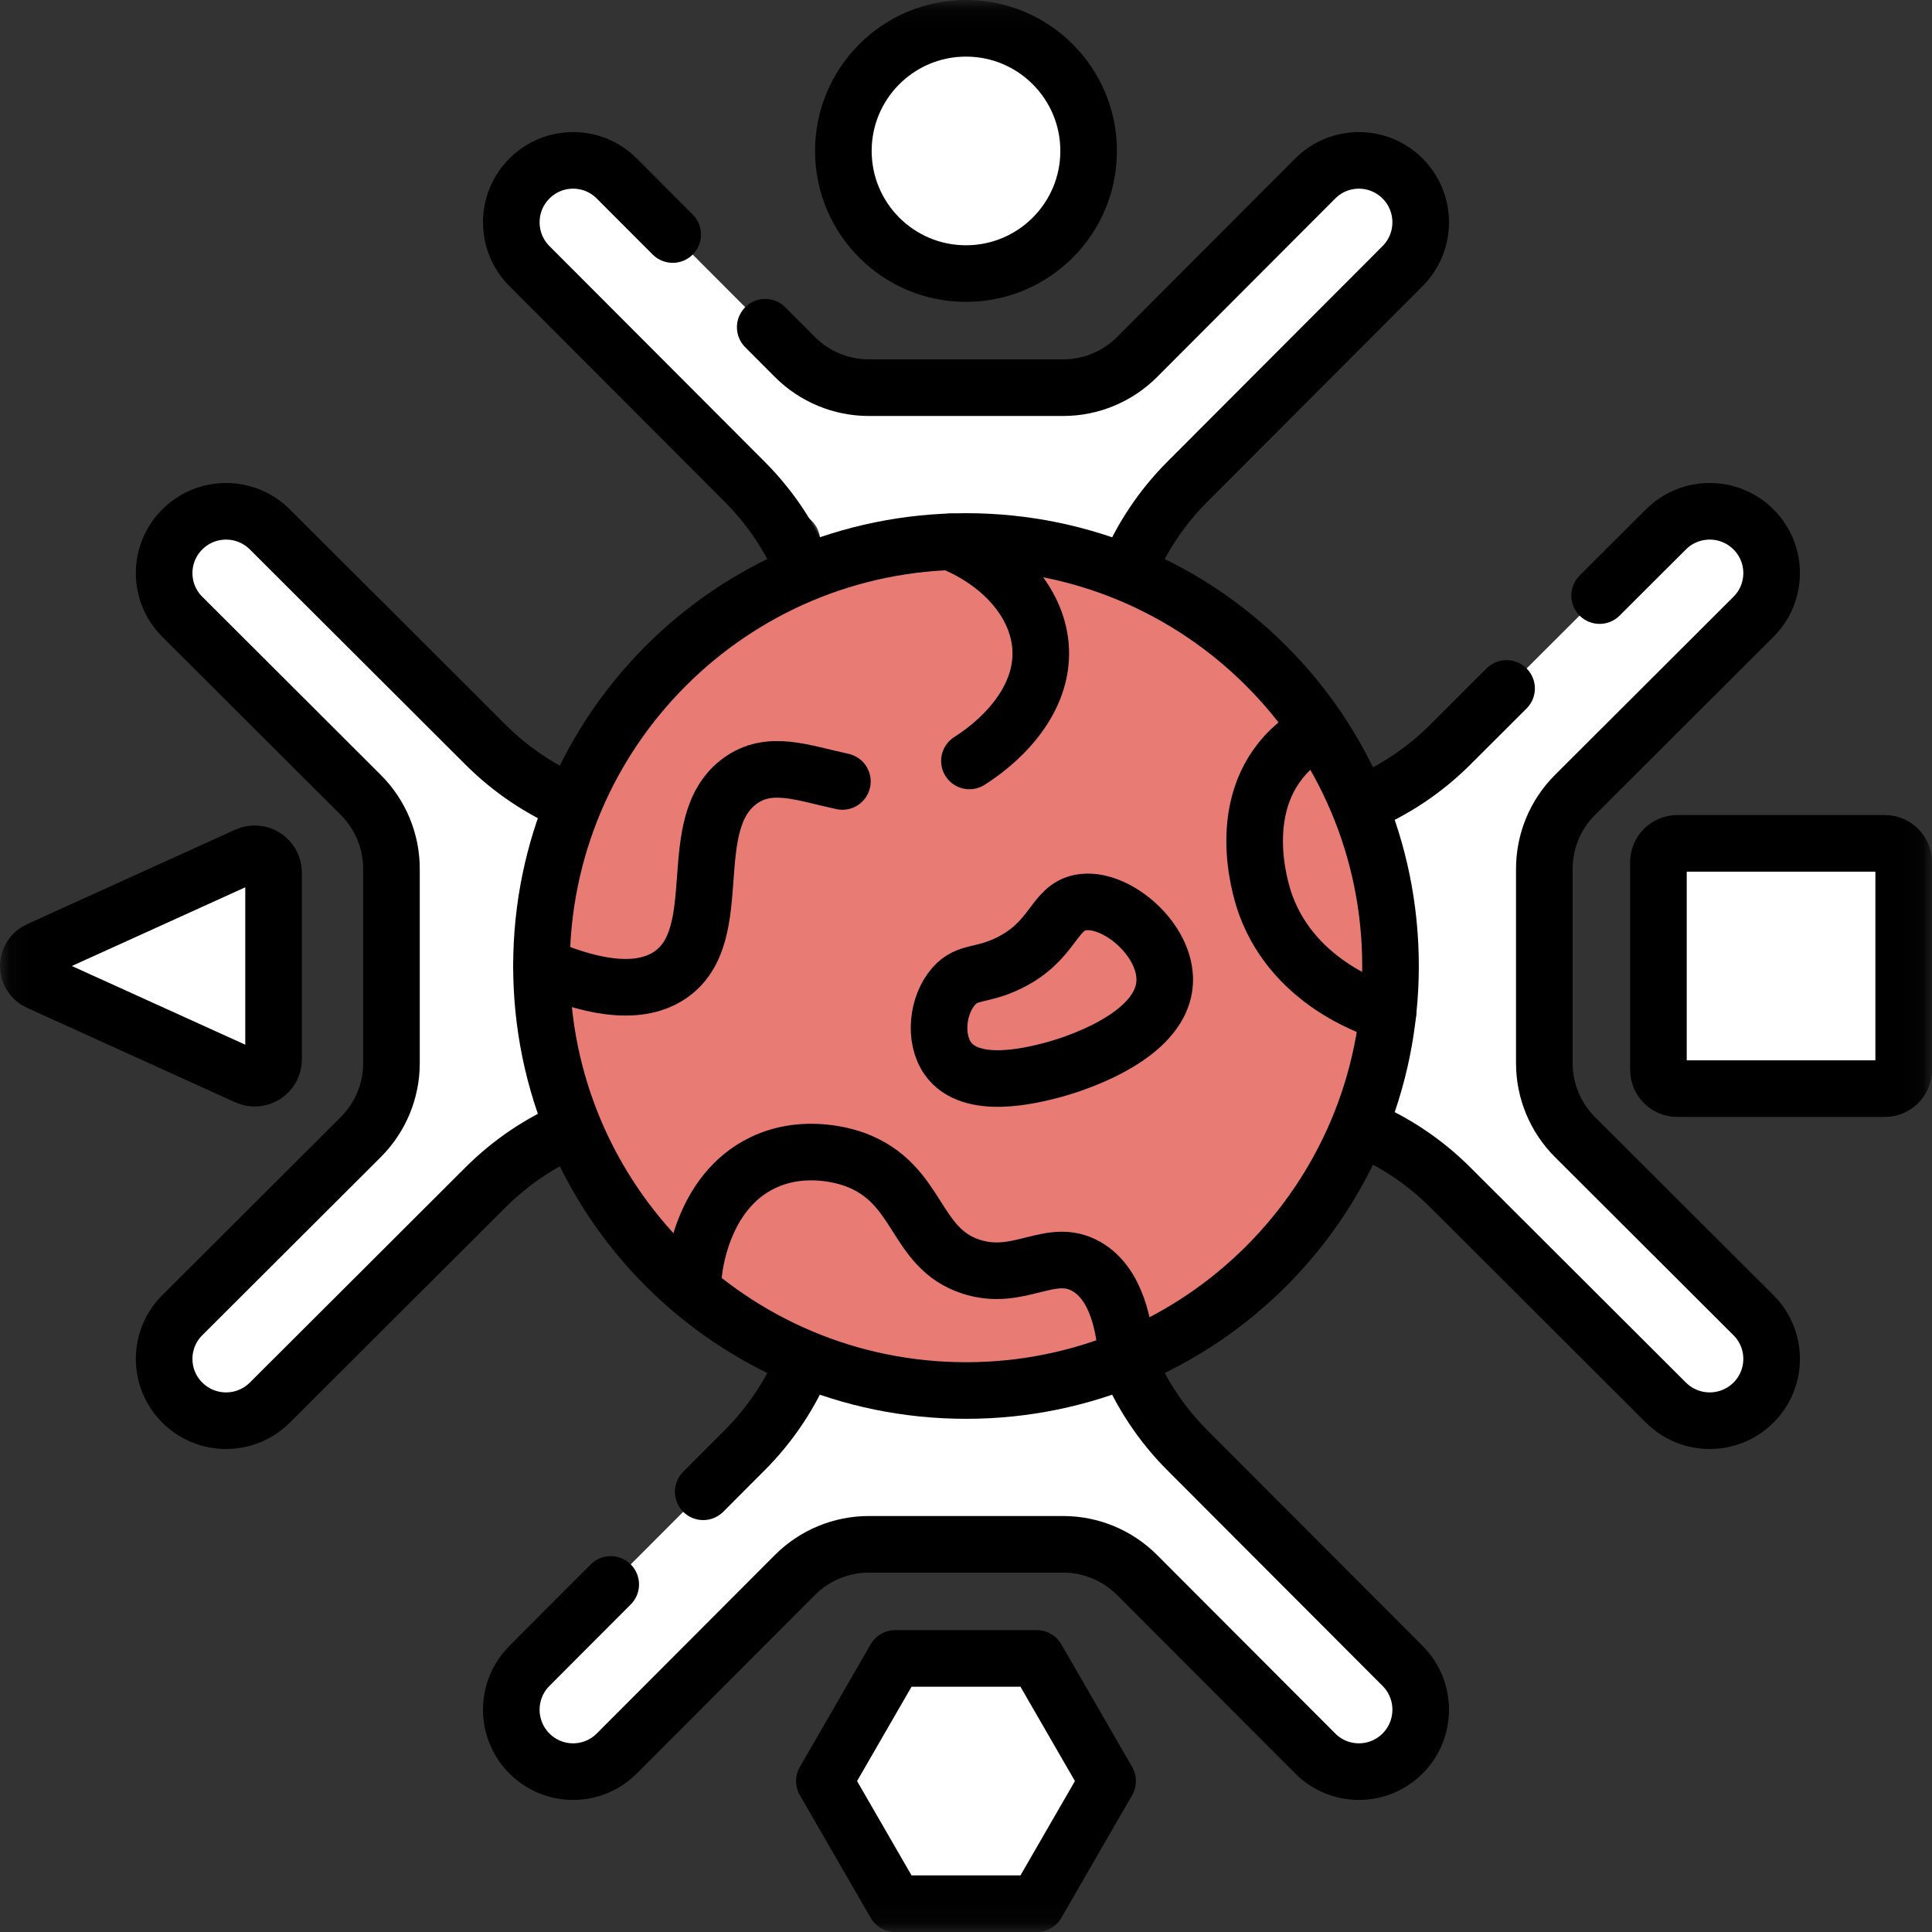 <svg width="100" height="100" viewBox="0 0 100 100" fill="none" xmlns="http://www.w3.org/2000/svg">
<rect x="0" y="0" width="100" height="100" fill="#333333" stroke="none"/>
<g clip-path="url(#clip0_2_483)">
<mask id="mask0_2_483" style="mask-type:luminance" maskUnits="userSpaceOnUse" x="0" y="0" width="100" height="100">
<path d="M99.902 99.902V0.098H0.098V99.902H99.902Z" fill="white" stroke="white" stroke-width="0.195"/>
</mask>
<g mask="url(#mask0_2_483)">
<path d="M56.348 7.813C56.348 4.307 53.506 1.465 50 1.465C48.904 1.465 47.874 1.742 46.974 2.231C46.974 2.231 45.564 3.524 44.999 4.337C44.285 5.364 44.053 6.518 44.053 7.864C44.053 11.37 46.494 13.586 50 13.586C52.406 13.586 55.575 10.849 55.575 10.849C56.068 9.947 56.348 8.912 56.348 7.813Z" fill="white"/>
<path d="M55.576 10.849C54.499 12.822 52.406 14.16 50 14.16C46.495 14.16 43.653 11.318 43.653 7.812C43.653 5.406 45.001 3.308 46.974 2.231C46.481 3.133 46.192 4.173 46.192 5.273C46.192 8.779 49.034 11.621 52.539 11.621C53.639 11.621 54.673 11.342 55.576 10.849Z" fill="white"/>
<path d="M72.598 9.239C71.349 7.988 69.324 7.988 68.075 9.239L58.853 18.48C57.839 19.495 56.464 20.066 55.03 20.066H44.97C43.536 20.066 42.161 19.495 41.147 18.48L31.925 9.239C30.699 8.011 28.724 7.988 27.471 9.172L27.628 9.543C26.379 10.795 26.922 12.524 28.171 13.776L39.72 24.939C42.399 27.623 42.554 26.307 42.554 30.102L50.757 28.491L57.935 30.102C57.935 26.307 58.774 27.623 61.453 24.939L72.598 13.772C73.847 12.52 73.847 10.491 72.598 9.239Z" fill="white"/>
<path d="M90.76 72.598C92.012 71.349 92.012 69.324 90.76 68.075L81.52 58.853C80.504 57.839 79.934 56.464 79.934 55.03V44.97C79.934 43.536 80.504 42.161 81.52 41.147L90.76 31.925C91.989 30.699 92.012 28.725 90.828 27.471L90.457 27.628C89.205 26.379 87.476 26.922 86.224 28.171L75.061 39.72C72.377 42.399 75.28 43.945 71.484 43.945L70.166 58.154C73.962 58.154 72.377 58.774 75.061 61.453L86.228 72.598C87.48 73.847 89.509 73.847 90.76 72.598Z" fill="white"/>
<path d="M64.941 47.223V42.73C68.736 42.73 72.377 41.227 75.061 38.547L86.228 27.402C86.856 26.777 87.676 26.465 88.494 26.465C89.314 26.465 90.135 26.777 90.76 27.402C90.783 27.426 90.806 27.448 90.828 27.471L75.061 43.039C72.377 45.719 68.736 47.223 64.941 47.223Z" fill="white"/>
<path d="M72.598 90.76C71.349 92.012 69.324 92.012 68.075 90.76L58.853 81.52C57.839 80.504 56.464 79.934 55.03 79.934H44.97C43.536 79.934 42.161 80.504 41.147 81.52L31.925 90.76C30.699 91.989 28.724 92.012 27.471 90.828L27.628 90.457C26.379 89.205 26.922 87.476 28.171 86.224L39.72 75.061C42.399 72.377 43.43 68.737 43.43 64.941H57.27C57.27 68.737 58.774 72.377 61.453 75.061L72.598 86.228C73.847 87.48 73.847 89.509 72.598 90.76Z" fill="white"/>
<path d="M47.223 64.941H42.73C42.73 68.736 41.227 72.377 38.547 75.061L27.402 86.228C26.777 86.855 26.465 87.676 26.465 88.494C26.465 89.314 26.777 90.135 27.402 90.76C27.426 90.783 27.448 90.806 27.471 90.828L43.039 75.061C45.719 72.377 47.223 68.736 47.223 64.941Z" fill="white"/>
<path d="M9.239 27.402C7.988 28.651 7.988 30.676 9.239 31.925L18.48 41.147C19.495 42.161 20.066 43.536 20.066 44.97V55.03C20.066 56.464 19.495 57.839 18.48 58.853L9.239 68.075C8.011 69.301 7.988 71.275 9.172 72.529L9.543 72.371C10.795 73.621 12.524 73.078 13.776 71.829L24.939 60.28C27.623 57.601 26.087 58.853 29.883 58.853L27.686 50.171L29.883 41.528C26.087 41.528 27.623 41.226 24.939 38.547L13.772 27.402C12.52 26.152 10.491 26.152 9.239 27.402Z" fill="white"/>
<path d="M87.567 55.668L96.763 55.652C97.302 55.652 97.739 55.214 97.739 54.675L98.535 53.223V44.629C98.535 44.09 98.098 43.652 97.559 43.652H88.965L87.242 43.991C86.703 43.991 86.266 44.428 86.266 44.967L86.59 54.692C86.59 55.231 87.027 55.668 87.567 55.668Z" fill="white"/>
<path d="M98.535 53.223V55.371C98.535 55.91 98.098 56.348 97.559 56.348H86.816C86.277 56.348 85.84 55.91 85.84 55.371V44.629C85.84 44.09 86.277 43.652 86.816 43.652H88.965V52.832C88.965 53.048 89.14 53.223 89.356 53.223H98.535Z" fill="white"/>
<path d="M12.78 44.279L4.594 47.994L2.689 49.071C2.364 49.218 1.957 49.581 1.957 49.938C1.957 50.294 2.364 50.58 2.689 50.727L12.662 55.124C13.309 55.417 14.042 54.944 14.042 54.234L14.16 52.336V45.168C14.16 44.458 13.427 43.985 12.78 44.279Z" fill="white"/>
<path d="M14.16 52.336V54.832C14.16 55.543 13.426 56.016 12.779 55.721L1.998 50.828C1.836 50.754 1.703 50.637 1.609 50.492C1.518 50.348 1.465 50.18 1.465 50C1.465 49.642 1.674 49.32 1.998 49.172L4.594 47.994L14.16 52.336Z" fill="white"/>
<path d="M53.327 85.84H46.674C46.464 85.84 46.271 85.952 46.166 86.133L45.46 87.356L43.181 91.992C43.076 92.174 43.076 92.397 43.181 92.578L46.463 97.808C46.568 97.989 46.761 98.101 46.971 98.101L53.229 98.282C53.438 98.282 53.632 98.17 53.736 97.989L55.001 96.221L57.16 92.481C57.265 92.299 57.265 92.076 57.16 91.895L53.834 86.133C53.729 85.952 53.536 85.84 53.327 85.84Z" fill="white"/>
<path d="M55 96.221L53.834 98.242C53.728 98.424 53.535 98.535 53.326 98.535H46.674C46.465 98.535 46.272 98.424 46.166 98.242L42.84 92.481C42.734 92.299 42.734 92.076 42.84 91.894L45.46 87.356C45.222 88.069 45.092 88.832 45.092 89.627C45.092 93.574 48.293 96.775 52.24 96.775C53.219 96.775 54.152 96.578 55 96.221Z" fill="white"/>
<path d="M52.207 49.855C54.563 48.707 54.51 46.972 55.947 46.713C57.679 46.401 60.208 48.48 60.285 50.603C60.401 53.785 54.938 55.264 54.451 55.39C53.409 55.659 50.261 56.474 49.065 54.791C48.323 53.748 48.519 52.008 49.364 51.051C50.083 50.238 50.773 50.553 52.207 49.855Z" fill="white"/>
<path d="M58.287 70.356L49.813 70.849L35.859 66.816L35.901 66.012C35.918 65.768 36.273 61.713 39.49 60.178C41.729 59.109 43.979 59.914 44.277 60.027C47.643 61.291 47.277 64.592 50.262 65.562C52.773 66.381 54.377 64.481 56.246 65.562C57.672 66.391 58.137 68.705 58.287 70.356Z" fill="white"/>
<path d="M58.287 70.356C58.277 70.36 58.27 70.363 58.26 70.367C55.709 71.402 52.922 71.973 50 71.973C44.617 71.973 39.686 70.037 35.863 66.818C35.861 66.818 35.861 66.818 35.859 66.816L35.901 66.012C35.914 65.812 36.154 63.076 37.99 61.242C41.992 65.445 47.643 68.066 53.906 68.066C55.225 68.066 56.516 67.951 57.77 67.727C58.066 68.596 58.213 69.555 58.287 70.356Z" fill="white"/>
<path d="M71.973 50C71.973 50.824 71.929 51.637 71.839 52.436C71.335 52.295 67.055 51.018 65.522 46.863C65.367 46.447 63.922 42.342 66.269 39.383C66.939 38.537 67.717 38.041 68.25 37.76C70.602 41.258 71.973 45.469 71.973 50Z" fill="white"/>
<path d="M56.348 7.812C56.348 4.307 53.506 1.465 50 1.465C46.494 1.465 43.652 4.307 43.652 7.812C43.652 11.318 46.494 14.16 50 14.16C53.506 14.16 56.348 11.318 56.348 7.812Z" stroke="black" stroke-width="2.93" stroke-miterlimit="10" stroke-linecap="round" stroke-linejoin="round"/>
<path d="M34.819 12.139L31.925 9.24C30.676 7.988 28.651 7.988 27.402 9.24C26.153 10.491 26.153 12.52 27.402 13.772L38.547 24.939C39.868 26.263 40.904 27.819 41.614 29.511" stroke="black" stroke-width="2.93" stroke-miterlimit="10" stroke-linecap="round" stroke-linejoin="round"/>
<path d="M58.357 29.582C59.068 27.862 60.114 26.281 61.453 24.939L72.598 13.772C73.847 12.52 73.847 10.491 72.598 9.24C71.349 7.988 69.324 7.988 68.075 9.24L58.853 18.48C57.839 19.495 56.464 20.066 55.03 20.066H44.97C43.536 20.066 42.161 19.495 41.147 18.48L39.608 16.937" stroke="black" stroke-width="2.93" stroke-miterlimit="10" stroke-linecap="round" stroke-linejoin="round"/>
<path d="M31.611 82.01L27.402 86.228C26.153 87.48 26.153 89.509 27.402 90.76C28.651 92.012 30.676 92.012 31.925 90.76L41.147 81.52C42.161 80.505 43.536 79.934 44.97 79.934H55.03C56.464 79.934 57.839 80.505 58.853 81.52L68.075 90.76C69.324 92.012 71.349 92.012 72.599 90.76C73.847 89.509 73.847 87.48 72.599 86.228L61.453 75.061C60.101 73.706 59.048 72.108 58.337 70.37" stroke="black" stroke-width="2.93" stroke-miterlimit="10" stroke-linecap="round" stroke-linejoin="round"/>
<path d="M41.658 70.382C40.947 72.116 39.896 73.71 38.547 75.061L36.398 77.214" stroke="black" stroke-width="2.93" stroke-miterlimit="10" stroke-linecap="round" stroke-linejoin="round"/>
<path d="M77.98 35.634L75.061 38.547C73.722 39.884 72.144 40.928 70.428 41.639" stroke="black" stroke-width="2.93" stroke-miterlimit="10" stroke-linecap="round" stroke-linejoin="round"/>
<path d="M70.405 58.351C72.13 59.062 73.716 60.11 75.061 61.453L86.228 72.598C87.48 73.847 89.509 73.847 90.76 72.598C92.012 71.349 92.012 69.324 90.76 68.075L81.52 58.853C80.504 57.839 79.934 56.464 79.934 55.03V44.97C79.934 43.536 80.504 42.161 81.52 41.147L90.76 31.925C92.012 30.676 92.012 28.651 90.76 27.402C89.509 26.153 87.48 26.153 86.228 27.402L82.796 30.827" stroke="black" stroke-width="2.93" stroke-miterlimit="10" stroke-linecap="round" stroke-linejoin="round"/>
<path d="M86.816 56.348H97.559C98.098 56.348 98.535 55.91 98.535 55.371V44.629C98.535 44.09 98.098 43.652 97.559 43.652H86.816C86.277 43.652 85.84 44.09 85.84 44.629V55.371C85.84 55.91 86.277 56.348 86.816 56.348Z" stroke="black" stroke-width="2.93" stroke-miterlimit="10" stroke-linecap="round" stroke-linejoin="round"/>
<path d="M29.633 41.583C27.969 40.874 26.439 39.849 25.134 38.547L13.967 27.402C12.716 26.153 10.686 26.153 9.435 27.402C8.183 28.651 8.183 30.676 9.435 31.925L18.675 41.147C19.691 42.161 20.262 43.536 20.262 44.97V55.03C20.262 56.464 19.691 57.839 18.675 58.853L9.435 68.075C8.183 69.324 8.183 71.349 9.435 72.598C10.686 73.847 12.716 73.847 13.967 72.598L25.134 61.453C26.431 60.159 27.95 59.139 29.602 58.43" stroke="black" stroke-width="2.93" stroke-miterlimit="10" stroke-linecap="round" stroke-linejoin="round"/>
<path d="M12.78 44.279L1.998 49.172C1.674 49.319 1.465 49.643 1.465 50C1.465 50.357 1.674 50.681 1.998 50.828L12.78 55.721C13.427 56.014 14.16 55.542 14.16 54.832V45.168C14.16 44.458 13.427 43.985 12.78 44.279Z" stroke="black" stroke-width="2.93" stroke-miterlimit="10" stroke-linecap="round" stroke-linejoin="round"/>
<path d="M53.665 85.84H46.335L42.67 92.188L46.335 98.535H53.665L57.33 92.188L53.665 85.84Z" stroke="black" stroke-width="2.93" stroke-miterlimit="10" stroke-linecap="round" stroke-linejoin="round"/>
<path d="M71.973 50C71.973 37.865 62.135 28.027 50 28.027C37.865 28.027 28.027 37.865 28.027 50C28.027 62.135 37.865 71.973 50 71.973C62.135 71.973 71.973 62.135 71.973 50Z" fill="#E87C74" stroke="black" stroke-width="2.93" stroke-miterlimit="10" stroke-linecap="round" stroke-linejoin="round"/>
<path d="M43.602 40.448C41.549 40.009 39.831 39.301 38.294 40.43C35.289 42.635 37.719 48.373 34.703 50.453C32.928 51.677 30.246 50.958 28.027 50" stroke="black" stroke-width="2.93" stroke-miterlimit="10" stroke-linecap="round" stroke-linejoin="round"/>
<path d="M49.193 28.044C51.797 29.087 53.645 31.126 53.852 33.398C54.087 35.971 52.153 38.132 50.177 39.386" stroke="black" stroke-width="2.93" stroke-miterlimit="10" stroke-linecap="round" stroke-linejoin="round"/>
<path d="M52.207 49.855C54.563 48.707 54.51 46.972 55.947 46.713C57.679 46.401 60.208 48.48 60.285 50.603C60.401 53.785 54.938 55.264 54.451 55.39C53.409 55.659 50.261 56.474 49.065 54.791C48.323 53.748 48.519 52.008 49.364 51.051C50.083 50.238 50.773 50.553 52.207 49.855Z" stroke="black" stroke-width="2.93" stroke-miterlimit="10" stroke-linecap="round" stroke-linejoin="round"/>
<path d="M35.9 66.011C35.918 65.767 36.273 61.713 39.491 60.177C41.729 59.109 43.978 59.915 44.278 60.027C47.643 61.292 47.277 64.591 50.262 65.562C52.774 66.38 54.378 64.48 56.246 65.562C57.811 66.47 58.216 68.691 58.325 70.339" stroke="black" stroke-width="2.93" stroke-miterlimit="10" stroke-linecap="round" stroke-linejoin="round"/>
<path d="M68.25 37.76C67.718 38.041 66.939 38.538 66.269 39.383C63.921 42.341 65.368 46.448 65.521 46.862C67.056 51.017 71.334 52.294 71.838 52.436" stroke="black" stroke-width="2.93" stroke-miterlimit="10" stroke-linecap="round" stroke-linejoin="round"/>
</g>
</g>
<defs>
<clipPath id="clip0_2_483">
<rect width="100" height="100" fill="white"/>
</clipPath>
</defs>
</svg>
